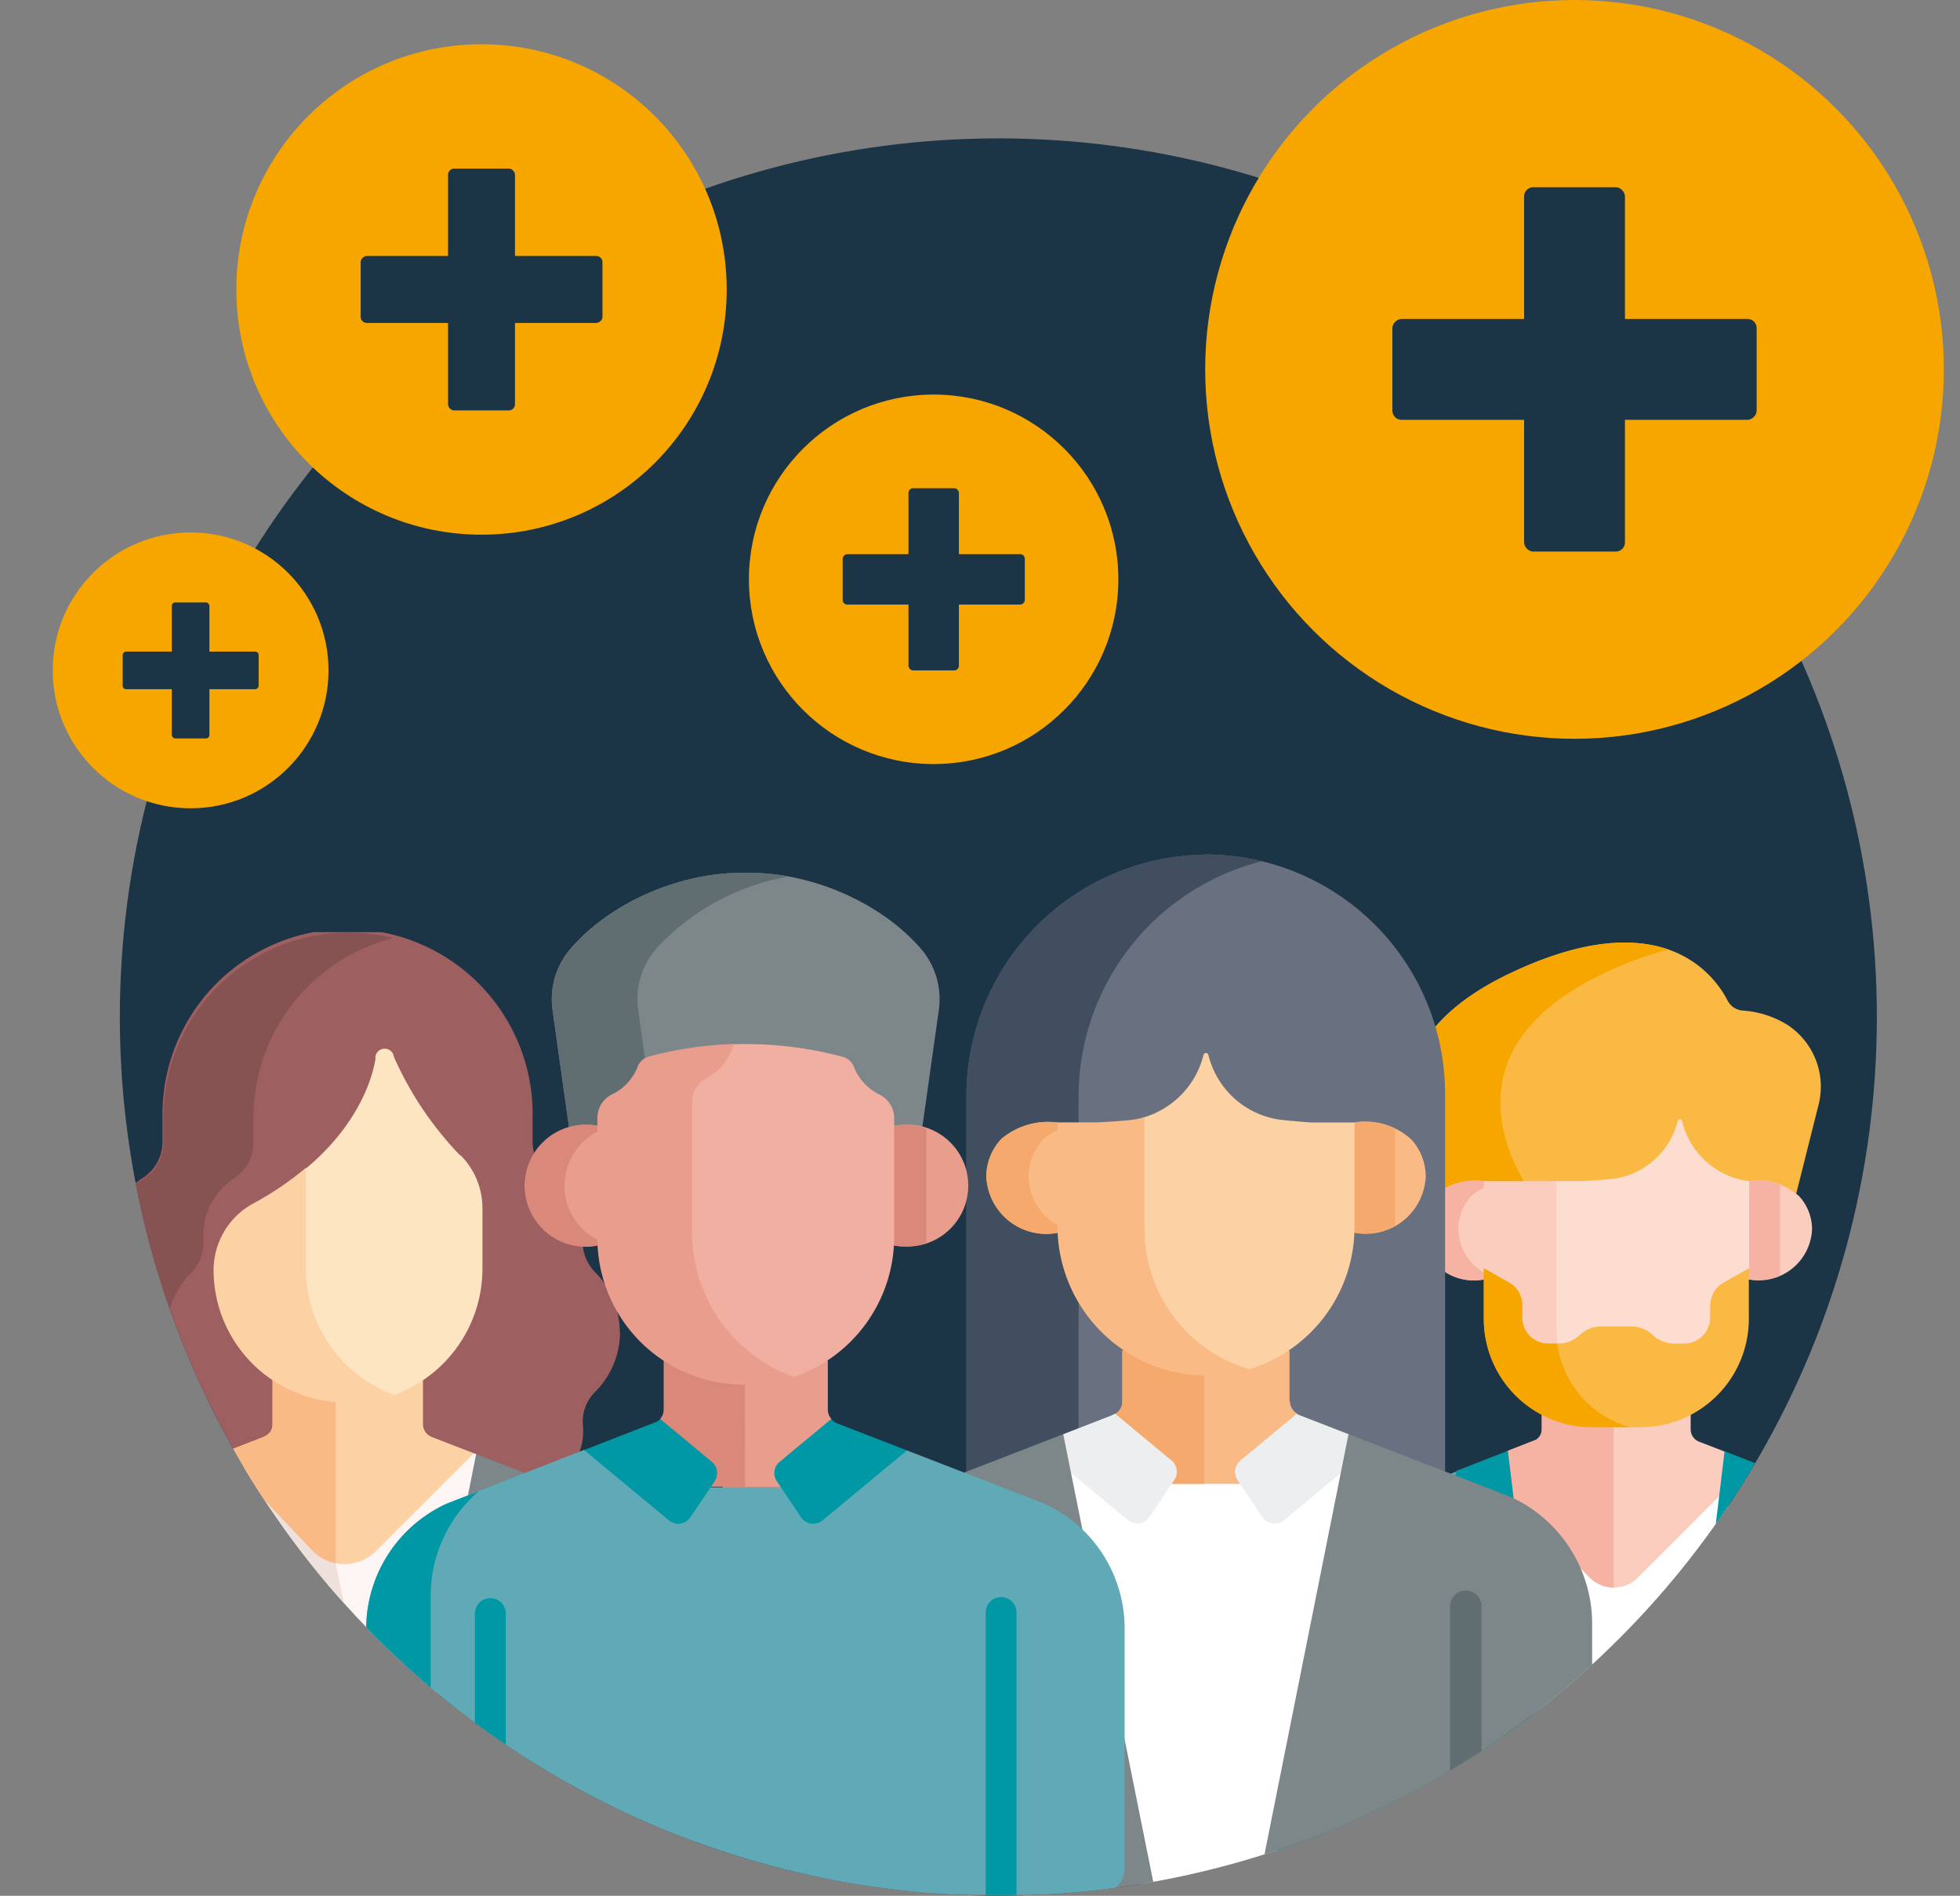 <svg xmlns="http://www.w3.org/2000/svg" xmlns:xlink="http://www.w3.org/1999/xlink" viewBox="0 0 212.64 205.64"><rect x="0" y="0" width="212.64" height="205.64" fill="#808080" stroke="none"/><defs><style>.cls-1{fill:none;}.cls-2{fill:#1b3446;}.cls-3{clip-path:url(#clip-path);}.cls-4{clip-path:url(#clip-path-2);}.cls-5{fill:#fab942;}.cls-6{fill:#f7a600;}.cls-7{fill:#facdbf;}.cls-8{fill:#f6b3a3;}.cls-9{fill:#fff;}.cls-10{fill:#fcddd0;}.cls-11{fill:#5faab6;}.cls-12{fill:#0098a5;}.cls-13{clip-path:url(#clip-path-3);}.cls-14{fill:#697080;}.cls-15{fill:#404e60;}.cls-16{fill:#f9ba86;}.cls-17{fill:#f5a96c;}.cls-18{fill:#edeeef;}.cls-19{fill:#fcd1a4;}.cls-20{fill:#7d8689;}.cls-21{fill:#606e72;}.cls-22{clip-path:url(#clip-path-4);}.cls-23{fill:#9d5f5f;}.cls-24{fill:#875252;}.cls-25{fill:#fef5f5;}.cls-26{fill:#eee1dc;}.cls-27{fill:#fee5c2;}.cls-28{fill:#e99d8d;}.cls-29{fill:#d98879;}.cls-30{fill:#f1afa2;}</style><clipPath id="clip-path" transform="translate(5.73)"><circle class="cls-1" cx="102.58" cy="110.32" r="95.31"/></clipPath><clipPath id="clip-path-2" transform="translate(5.73)"><rect class="cls-1" x="132.19" y="102.25" width="74.86" height="100.51"/></clipPath><clipPath id="clip-path-3" transform="translate(5.73)"><rect class="cls-1" x="83.08" y="92.71" width="84.04" height="112.84"/></clipPath><clipPath id="clip-path-4" transform="translate(5.73)"><rect class="cls-1" x="-5.86" y="101.11" width="75.71" height="101.66"/></clipPath></defs><g id="Layer_2" data-name="Layer 2"><g id="Content"><circle class="cls-2" cx="108.31" cy="110.32" r="95.31"/><g class="cls-3"><g class="cls-4"><path class="cls-5" d="M188,111.06a10.5,10.5,0,0,0-4.64-1.44,2,2,0,0,1-1.66-1.08c-1.55-3-7.4-10.72-23.72-2.91-16.07,7.69-10.92,19.08-7.8,23.8l.44.82H168.9l7-5,6.66,4.24,5.69.76.89-.76,2.45-9.75a8,8,0,0,0-3.58-8.68Z" transform="translate(5.73)"/><path class="cls-6" d="M168.18,105.63a38,38,0,0,1,7.06-2.63c-3.7-1.28-9.2-1.22-17.24,2.63-16.07,7.69-10.92,19.08-7.8,23.8l.44.82h10.18l-.44-.82c-3.12-4.72-8.27-16.11,7.8-23.8Z" transform="translate(5.73)"/></g><path class="cls-7" d="M189.4,129.71a6.65,6.65,0,0,0-5.42-1.59h0l-.68.67v9.5l.68.49a5.79,5.79,0,0,0,6.88-5.45,5.3,5.3,0,0,0-1.45-3.62Z" transform="translate(5.73)"/><path class="cls-8" d="M187.38,128.48a6.87,6.87,0,0,0-3.4-.36h0l-.68.67v9.5l.68.49a6.17,6.17,0,0,0,3.41-.42Z" transform="translate(5.73)"/><path class="cls-7" d="M155.26,128.12h0a7,7,0,0,0-5.42,1.59h0a5.32,5.32,0,0,0-1.45,3.62,5.79,5.79,0,0,0,6.88,5.45l.69-.32v-9.84l-.69-.49Z" transform="translate(5.73)"/><path class="cls-8" d="M152.48,133.33a5.31,5.31,0,0,1,1.44-3.62h0a7.9,7.9,0,0,1,1.94-1.15l-.6-.43h0a7,7,0,0,0-5.42,1.59h0a5.32,5.32,0,0,0-1.45,3.62,5.79,5.79,0,0,0,6.88,5.45l.69-.32v-.09a5.53,5.53,0,0,1-3.47-5Z" transform="translate(5.73)"/><path class="cls-9" d="M181,161.8l-.21.12L172,170.75a3.66,3.66,0,0,1-5.21,0l-8.24-8.23-.39-.35-.47.36,4.67,39.33,1,.9h12.59l1-1,4.92-39.29Z" transform="translate(5.73)"/><path class="cls-10" d="M184,128.12a8.58,8.58,0,0,1-7.17-6.22c0-.1-.05-.2-.08-.31a.24.24,0,0,0-.23-.18.26.26,0,0,0-.24.18,2.81,2.81,0,0,1-.08.31,8.33,8.33,0,0,1-7.24,6c.2,0-2.55.21-3,.21h-3.26V146.2h17.89l.21-5.63,2.42-1.71.82-1.28v-9.46Z" transform="translate(5.73)"/><path class="cls-7" d="M163.12,144.29V128.12h-7.86v9.46l.59,1.28,2.38,1.61,1,5.73h4.1a10.94,10.94,0,0,1-.17-1.91Z" transform="translate(5.73)"/><path class="cls-11" d="M199,164.29,187,159.63l-1.32.71-4.92,40,1.24,2.38h22.31a2.63,2.63,0,0,0,2.64-2.63V176.54a13.48,13.48,0,0,0-7.9-12.25Z" transform="translate(5.73)"/><path class="cls-11" d="M158.78,201.09l-4.85-39.34-1.67-2.12v0l-12,4.7a13.53,13.53,0,0,0-7.89,12.25v23.59a2.63,2.63,0,0,0,2.63,2.63h22.32Z" transform="translate(5.73)"/><path class="cls-12" d="M138.28,200.13V173.9a13.61,13.61,0,0,1,5.95-11.18l-4,1.57a13.53,13.53,0,0,0-7.89,12.25v23.59a2.63,2.63,0,0,0,2.63,2.63h6a2.63,2.63,0,0,1-2.63-2.63Z" transform="translate(5.73)"/><path class="cls-7" d="M181.38,157.46l-2.76-1.07a1.44,1.44,0,0,1-.93-1.36v-1.57l-.91-.67H162.19l-.65.67V155a1.34,1.34,0,0,1-.63,1.18l-3.07,1.2-.37.69.37,4.23.67.59,8.24,8.24a3.68,3.68,0,0,0,5.21,0l8.83-8.83.59-.34.49-3.91Z" transform="translate(5.73)"/><path class="cls-8" d="M169.34,152.79h-7.15l-.65.67V155a1.34,1.34,0,0,1-.63,1.18l-3.07,1.2-.37.69.37,4.23.67.59,8.24,8.24a3.63,3.63,0,0,0,2.59,1.08Z" transform="translate(5.73)"/><path class="cls-12" d="M146,202.76V175a1.52,1.52,0,1,0-3,0v27.77Z" transform="translate(5.73)"/><path class="cls-12" d="M196.26,202.76V175a1.52,1.52,0,1,0-3,0v27.77Z" transform="translate(5.73)"/><path class="cls-5" d="M179.8,141.57v1.37a2.8,2.8,0,0,1-2.8,2.8h-1.08a3.42,3.42,0,0,1-2.35-.93,3.44,3.44,0,0,0-2.34-.93H168a3.39,3.39,0,0,0-2.34.93,3.39,3.39,0,0,1-2.34.93h-1.08a2.8,2.8,0,0,1-2.81-2.8v-1.37a2.8,2.8,0,0,0-1.42-2.44l-2.75-1.55v5.47A11.77,11.77,0,0,0,167,154.82h5.19A11.76,11.76,0,0,0,184,143.05v-5.47l-2.75,1.55a2.8,2.8,0,0,0-1.42,2.44Z" transform="translate(5.73)"/><path class="cls-6" d="M163.22,145.74h-1a2.8,2.8,0,0,1-2.81-2.8v-1.37a2.8,2.8,0,0,0-1.42-2.44l-2.75-1.55v5.47A11.77,11.77,0,0,0,167,154.82h4.1a11,11,0,0,1-7.9-9.08Z" transform="translate(5.73)"/><path class="cls-12" d="M150.93,177.43a1,1,0,0,1,.22-1l2-2.41a1.09,1.09,0,0,0-.13-1.54l-2.6-2.2a1.11,1.11,0,0,1-.37-1.09l2.22-9.64,5.59-2.18,5.48,45.35h-6Z" transform="translate(5.73)"/><path class="cls-12" d="M188.3,177.43a1.07,1.07,0,0,0-.21-1l-2-2.41a1.1,1.1,0,0,1,.14-1.54l2.6-2.2a1.12,1.12,0,0,0,.36-1.09l-2.23-9.6-5.59-2.17-5.47,45.3H182Z" transform="translate(5.73)"/><g class="cls-13"><path class="cls-14" d="M124.91,92.71A26.2,26.2,0,0,0,99.12,119v40.61l1.79,1.35h48l2.14-1.34V118.69a26,26,0,0,0-26.17-26Z" transform="translate(5.73)"/><path class="cls-15" d="M111.29,119a26.33,26.33,0,0,1,19.92-25.59,26.69,26.69,0,0,0-6.3-.72A26.2,26.2,0,0,0,99.12,119v40.61l1.79,1.35h12.17l-1.79-1.35Z" transform="translate(5.73)"/></g><path class="cls-16" d="M109,121.76h0a7.85,7.85,0,0,0-6.09,1.78h0a6,6,0,0,0-1.62,4.06,6.51,6.51,0,0,0,7.73,6.12l.42-1.12V122.35l-.43-.58Z" transform="translate(5.73)"/><path class="cls-17" d="M105.87,127.6a6,6,0,0,1,1.61-4.06h0a8.47,8.47,0,0,1,1.93-1.19l-.43-.58v0h0a7.9,7.9,0,0,0-6.09,1.79h0a6,6,0,0,0-1.62,4.06,6.51,6.51,0,0,0,7.73,6.12l.26-.7a6.16,6.16,0,0,1-3.39-5.42Z" transform="translate(5.73)"/><path class="cls-16" d="M147.32,123.54a7.45,7.45,0,0,0-6.09-1.79h0l-.88.9.26,10.29.61.78a6.51,6.51,0,0,0,7.73-6.12,6,6,0,0,0-1.62-4.06Z" transform="translate(5.73)"/><path class="cls-17" d="M145.62,122.41a7.57,7.57,0,0,0-4.39-.65h0l-.88.89.26,10.29.61.78a7,7,0,0,0,4.41-.74V122.41Z" transform="translate(5.73)"/><path class="cls-9" d="M130.56,205.55l1.63-1.7L140.83,159H109l9,45.18,1.64,1.36Z" transform="translate(5.73)"/><path class="cls-16" d="M134.17,152v-5.49l-1.43-.33H116.64l-.61.36V152a1.52,1.52,0,0,1-.79,1.38h0v1l6.29,4.94-.53,1,.39.64h7.43l.81-.91-.64-.77,6-5.17v-.77a1.63,1.63,0,0,1-.78-1.39Z" transform="translate(5.73)"/><path class="cls-17" d="M124.91,146.15h-8.27l-.61.36V152a1.52,1.52,0,0,1-.79,1.38h0v1l6.29,4.94-.53,1,.39.64h3.52Z" transform="translate(5.73)"/><path class="cls-18" d="M140.57,155.57l-5.36-2.08-.26-.13-6.1,5.06a1.61,1.61,0,0,0-.31,2.14l2.68,4a1.62,1.62,0,0,0,2.37.34l6.14-5.1.52-.27.58-3.36Z" transform="translate(5.73)"/><path class="cls-18" d="M121.36,158.42l-6.12-5.08a4.69,4.69,0,0,1-.8.36l-4.82,1.87-.35.45.5,3.43.69.32,6.16,5.11a1.62,1.62,0,0,0,2.37-.34l2.68-4a1.61,1.61,0,0,0-.31-2.14Z" transform="translate(5.73)"/><path class="cls-19" d="M136.85,121.76c-.51,0-.55,0-3.35-.26a9.32,9.32,0,0,1-8.13-7.07.27.27,0,0,0-.27-.21.27.27,0,0,0-.26.21,9.45,9.45,0,0,1-6.67,6.83v12a16.14,16.14,0,0,0,11.2,15.39,16.13,16.13,0,0,0,11.85-15.5V121.76Z" transform="translate(5.73)"/><path class="cls-16" d="M118.43,133.33V121.18a8.62,8.62,0,0,1-1.81.34c.22,0-2.87.23-3.42.23H109v11.58a16.23,16.23,0,0,0,20.88,15.21,15.79,15.79,0,0,1-11.44-15.21Z" transform="translate(5.73)"/><path class="cls-20" d="M109.62,155.57l-17.53,6.79a15.18,15.18,0,0,0-8.86,13.75v26.48a3,3,0,0,0,3,3h33.45Z" transform="translate(5.73)"/><path class="cls-20" d="M140.57,155.57l-10,50H164a3,3,0,0,0,3-3V176.11a15.13,15.13,0,0,0-8.87-13.75l-17.54-6.79Z" transform="translate(5.73)"/><path class="cls-21" d="M98.6,205.55V174.37a1.7,1.7,0,1,0-3.4,0v31.18Z" transform="translate(5.73)"/><path class="cls-21" d="M155,205.55V174.37a1.71,1.71,0,1,0-3.41,0v31.18Z" transform="translate(5.73)"/><path class="cls-21" d="M90.81,174.56c0-6.65,3.68-11.45,6.93-14.39l-5.65,2.19a15.18,15.18,0,0,0-8.86,13.75v26.48a3,3,0,0,0,3,3h4.62v-31Z" transform="translate(5.73)"/><g class="cls-22"><path class="cls-23" d="M61.51,144.53A9.18,9.18,0,0,0,58.83,138a4.85,4.85,0,0,1-1.35-3.71c0-.15,0-.3,0-.45a7.22,7.22,0,0,0-3.27-6.05,4.69,4.69,0,0,1-2.16-3.9v-2.48a20.08,20.08,0,1,0-40.15-.25v2.73a4.66,4.66,0,0,1-2.16,3.9,7.21,7.21,0,0,0-3.26,6.05c0,.15,0,.3,0,.45A4.88,4.88,0,0,1,5.17,138a9.22,9.22,0,0,0,0,13,4.52,4.52,0,0,1,1.32,3.57,6.69,6.69,0,0,0,0,1.34,7.23,7.23,0,0,0,3,5.07l1.17,1.13h42l1.85-1.13a7.2,7.2,0,0,0,3-5.07,7.54,7.54,0,0,0,0-1.34,4.51,4.51,0,0,1,1.31-3.57,9.2,9.2,0,0,0,2.72-6.54Z" transform="translate(5.73)"/><path class="cls-24" d="M16.3,156a6.69,6.69,0,0,1,0-1.34A4.52,4.52,0,0,0,15,151.07a9.22,9.22,0,0,1,0-13,4.8,4.8,0,0,0,1.34-3.71c0-.15,0-.3,0-.45a7.25,7.25,0,0,1,3.26-6.05,4.67,4.67,0,0,0,2.17-3.9v-2.73a20.08,20.08,0,0,1,15.17-19.47,19.8,19.8,0,0,0-4.71-.6,20.07,20.07,0,0,0-20.23,20.07v2.73a4.66,4.66,0,0,1-2.16,3.9,7.21,7.21,0,0,0-3.26,6.05c0,.15,0,.3,0,.45A4.88,4.88,0,0,1,5.17,138a9.22,9.22,0,0,0,0,13,4.52,4.52,0,0,1,1.32,3.57,6.69,6.69,0,0,0,0,1.34,7.23,7.23,0,0,0,3,5.07l1.17,1.13h9.76l-1.17-1.13a7.23,7.23,0,0,1-3-5.07Z" transform="translate(5.73)"/></g><path class="cls-25" d="M45.93,157.73l-.24-.09-1.71.75L31.51,168.76,19.47,158l-1.29-.34-.14,0-.6,1,7.84,41.93,1.79,2.13h9.84l.85-.95L46.92,159Z" transform="translate(5.73)"/><path class="cls-26" d="M30.7,169.66V168L19.47,158l-1.29-.34-.14,0-.6,1,7.84,41.93,1.79,2.13h9.84l.6-.67Z" transform="translate(5.73)"/><path class="cls-19" d="M41.1,155.86a1.47,1.47,0,0,1-.94-1.37v-4.8L38,149.34H24.84l-1,.38v4.76c0,1.13-1,1.4-1.43,1.57l-4.21,1.63,10,10.56a4.85,4.85,0,0,0,6.87,0l10.6-10.6-4.59-1.78Z" transform="translate(5.73)"/><path class="cls-16" d="M30.7,169.57V149.34H24.84l-1,.38v4.76c0,1.13-1,1.4-1.43,1.57l-4.21,1.63,10,10.56a4.8,4.8,0,0,0,2.48,1.33Z" transform="translate(5.73)"/><path class="cls-20" d="M18,157.73,2.26,163.85a13.68,13.68,0,0,0-8,12.39V200.1a2.66,2.66,0,0,0,2.66,2.66H27.07Z" transform="translate(5.73)"/><path class="cls-20" d="M45.93,157.73l-9,45H67.06a2.66,2.66,0,0,0,2.66-2.66V176.24a13.64,13.64,0,0,0-8-12.39l-15.8-6.12Z" transform="translate(5.73)"/><path class="cls-21" d="M8.12,202.76V174.67a1.54,1.54,0,0,0-3.07,0v28.09Z" transform="translate(5.73)"/><path class="cls-21" d="M58.94,202.76V174.67a1.54,1.54,0,0,0-3.07,0v28.09Z" transform="translate(5.73)"/><path class="cls-27" d="M44.17,125.31A36.85,36.85,0,0,1,37,114.63a1,1,0,0,0-2,.26c-.26,1.59-1.55,7-7.85,12.12v10.58a15.18,15.18,0,0,0,9.27,13.93,14.58,14.58,0,0,0,10.19-13.86v-6.57a8.11,8.11,0,0,0-2.38-5.78Z" transform="translate(5.73)"/><path class="cls-19" d="M27.47,137.66v-11a33.08,33.08,0,0,1-5.74,3.89,8.24,8.24,0,0,0-4.29,7.22,14.37,14.37,0,0,0,14.71,14.35A13.8,13.8,0,0,0,37,151.3a14.6,14.6,0,0,1-9.54-13.64Z" transform="translate(5.73)"/><path class="cls-21" d="M1,176.22a21.46,21.46,0,0,1,5.73-14.08l-4.43,1.71a13.68,13.68,0,0,0-8,12.39V200.1a2.66,2.66,0,0,0,2.66,2.66H1V176.22Z" transform="translate(5.73)"/><path class="cls-28" d="M72.7,161.34h8.46L85.41,155l-.84-.31-.12-.78a1.62,1.62,0,0,1-.37-1v-5.29l-1.1-.78H67l-.71.76v5.3a1.51,1.51,0,0,1-.37,1l.2,1-.9.32Z" transform="translate(5.73)"/><path class="cls-29" d="M75.07,146.83H67l-.71.76v5.3a1.51,1.51,0,0,1-.37,1l.2,1-.9.32,4.63,6.07h5.25Z" transform="translate(5.73)"/><path class="cls-11" d="M107.6,163.11l-14.94-5.78-.88,0L85.41,155,80,161.34H71l-5.78-6.07-5.68,2H57.64l-14.9,5.82A14.94,14.94,0,0,0,34,176.62v26a2.9,2.9,0,0,0,2.9,2.9h76.48a2.9,2.9,0,0,0,2.9-2.9v-26a14.86,14.86,0,0,0-8.71-13.51Z" transform="translate(5.73)"/><path class="cls-12" d="M41,202.87V173.05a14.89,14.89,0,0,1,5.2-11.28l-3.44,1.34A14.94,14.94,0,0,0,34,176.62v26a2.9,2.9,0,0,0,2.9,2.9h5.83A2.9,2.9,0,0,1,41,202.87Z" transform="translate(5.73)"/><path class="cls-12" d="M104.55,205.55V174.91a1.67,1.67,0,0,0-3.34,0v30.64Z" transform="translate(5.73)"/><path class="cls-12" d="M49.14,205.55V174.91a1.68,1.68,0,0,0-3.35,0v30.64Z" transform="translate(5.73)"/><path class="cls-20" d="M94.2,102.93c-4.32-5-11.8-8.25-18.56-8.25H74.7c-6.75,0-14.24,3.24-18.55,8.25a8.4,8.4,0,0,0-1.93,6.66L56,122.28l.7.63h2.9l5.54-7.43H85.68l5.6,7.43h2.5l.55-.63,1.79-12.69a8.43,8.43,0,0,0-1.92-6.66Z" transform="translate(5.73)"/><path class="cls-21" d="M63.51,109.59a8.44,8.44,0,0,1,1.93-6.66,25.48,25.48,0,0,1,14.38-7.85,22.92,22.92,0,0,0-4.18-.4H74.7c-6.75,0-14.24,3.24-18.55,8.25a8.4,8.4,0,0,0-1.93,6.66L56,122.28l.7.63h2.9l4.86-6.52Z" transform="translate(5.73)"/><path class="cls-28" d="M92.45,122a7.49,7.49,0,0,0-1.17.1l-.76.59v11.51l.74.9a6.75,6.75,0,0,0,1.19.11,6.61,6.61,0,1,0,0-13.21Z" transform="translate(5.73)"/><path class="cls-28" d="M57.89,122a6.61,6.61,0,1,0,1.19,13.1l.68-.28v-12.1l-.7-.62a7.49,7.49,0,0,0-1.17-.1Z" transform="translate(5.73)"/><path class="cls-29" d="M94.76,122.42a6.57,6.57,0,0,0-2.31-.41,7.49,7.49,0,0,0-1.17.1l-.76.59v11.51l.74.9a6.75,6.75,0,0,0,1.19.11,6.57,6.57,0,0,0,2.31-.42Z" transform="translate(5.73)"/><path class="cls-29" d="M55.52,128.61a6.62,6.62,0,0,1,4-6.08l-.48-.42a7.49,7.49,0,0,0-1.17-.1,6.61,6.61,0,1,0,1.19,13.1l.68-.28v-.05a6.6,6.6,0,0,1-4.24-6.17Z" transform="translate(5.73)"/><path class="cls-30" d="M89.66,118.72a5.6,5.6,0,0,1-2.75-3,1.83,1.83,0,0,0-1.24-1.09,40.68,40.68,0,0,0-12.06-1.35s0,0,0,0a6,6,0,0,1-2.81,3.28,3.1,3.1,0,0,0-1.66,2.75v14.11a17,17,0,0,0,10.74,16.11A16.09,16.09,0,0,0,91.28,134.2V121.26a2.86,2.86,0,0,0-1.62-2.54Z" transform="translate(5.73)"/><path class="cls-28" d="M69.36,133.39V119.58A3,3,0,0,1,71,116.89a5.8,5.8,0,0,0,2.75-3.2,1.92,1.92,0,0,1,.24-.45,40.26,40.26,0,0,0-9.3,1.36,1.8,1.8,0,0,0-1.23,1.09,5.6,5.6,0,0,1-2.75,3,2.85,2.85,0,0,0-1.63,2.54v13.06A15.91,15.91,0,0,0,75.38,150.2a15.69,15.69,0,0,0,5.05-.84,16.63,16.63,0,0,1-11.07-16Z" transform="translate(5.73)"/><path class="cls-12" d="M81.18,164.59a1.59,1.59,0,0,0,2.33.33l9.15-7.59L85.1,154.4a1.63,1.63,0,0,1-.65-.47l-5.6,4.64a1.58,1.58,0,0,0-.3,2.11Z" transform="translate(5.73)"/><path class="cls-12" d="M66.84,164.92a1.58,1.58,0,0,0,2.32-.33l2.64-3.91a1.6,1.6,0,0,0-.3-2.11l-5.61-4.65a2.07,2.07,0,0,1-.32.28l-7.93,3.09Z" transform="translate(5.73)"/></g><circle class="cls-6" cx="170.82" cy="40.07" r="40.07"/><rect class="cls-2" x="165.35" y="20.31" width="10.94" height="39.52" rx="0.99"/><rect class="cls-2" x="159.62" y="20.31" width="10.94" height="39.52" rx="0.99" transform="translate(210.89 -125.02) rotate(90)"/><circle class="cls-6" cx="101.29" cy="62.84" r="20.04"/><rect class="cls-2" x="98.56" y="52.96" width="5.47" height="19.76" rx="0.5"/><rect class="cls-2" x="92.83" y="52.96" width="5.47" height="19.76" rx="0.5" transform="translate(164.14 -32.72) rotate(90)"/><circle class="cls-6" cx="20.68" cy="72.72" r="14.96"/><rect class="cls-2" x="18.64" y="65.35" width="4.08" height="14.75" rx="0.37"/><rect class="cls-2" x="12.92" y="65.35" width="4.08" height="14.75" rx="0.37" transform="translate(93.41 57.76) rotate(90)"/><circle class="cls-6" cx="52.24" cy="31.4" r="26.6"/><rect class="cls-2" x="48.61" y="18.29" width="7.26" height="26.23" rx="0.66"/><rect class="cls-2" x="42.88" y="18.29" width="7.26" height="26.23" rx="0.66" transform="translate(83.65 -15.11) rotate(90)"/></g></g></svg>